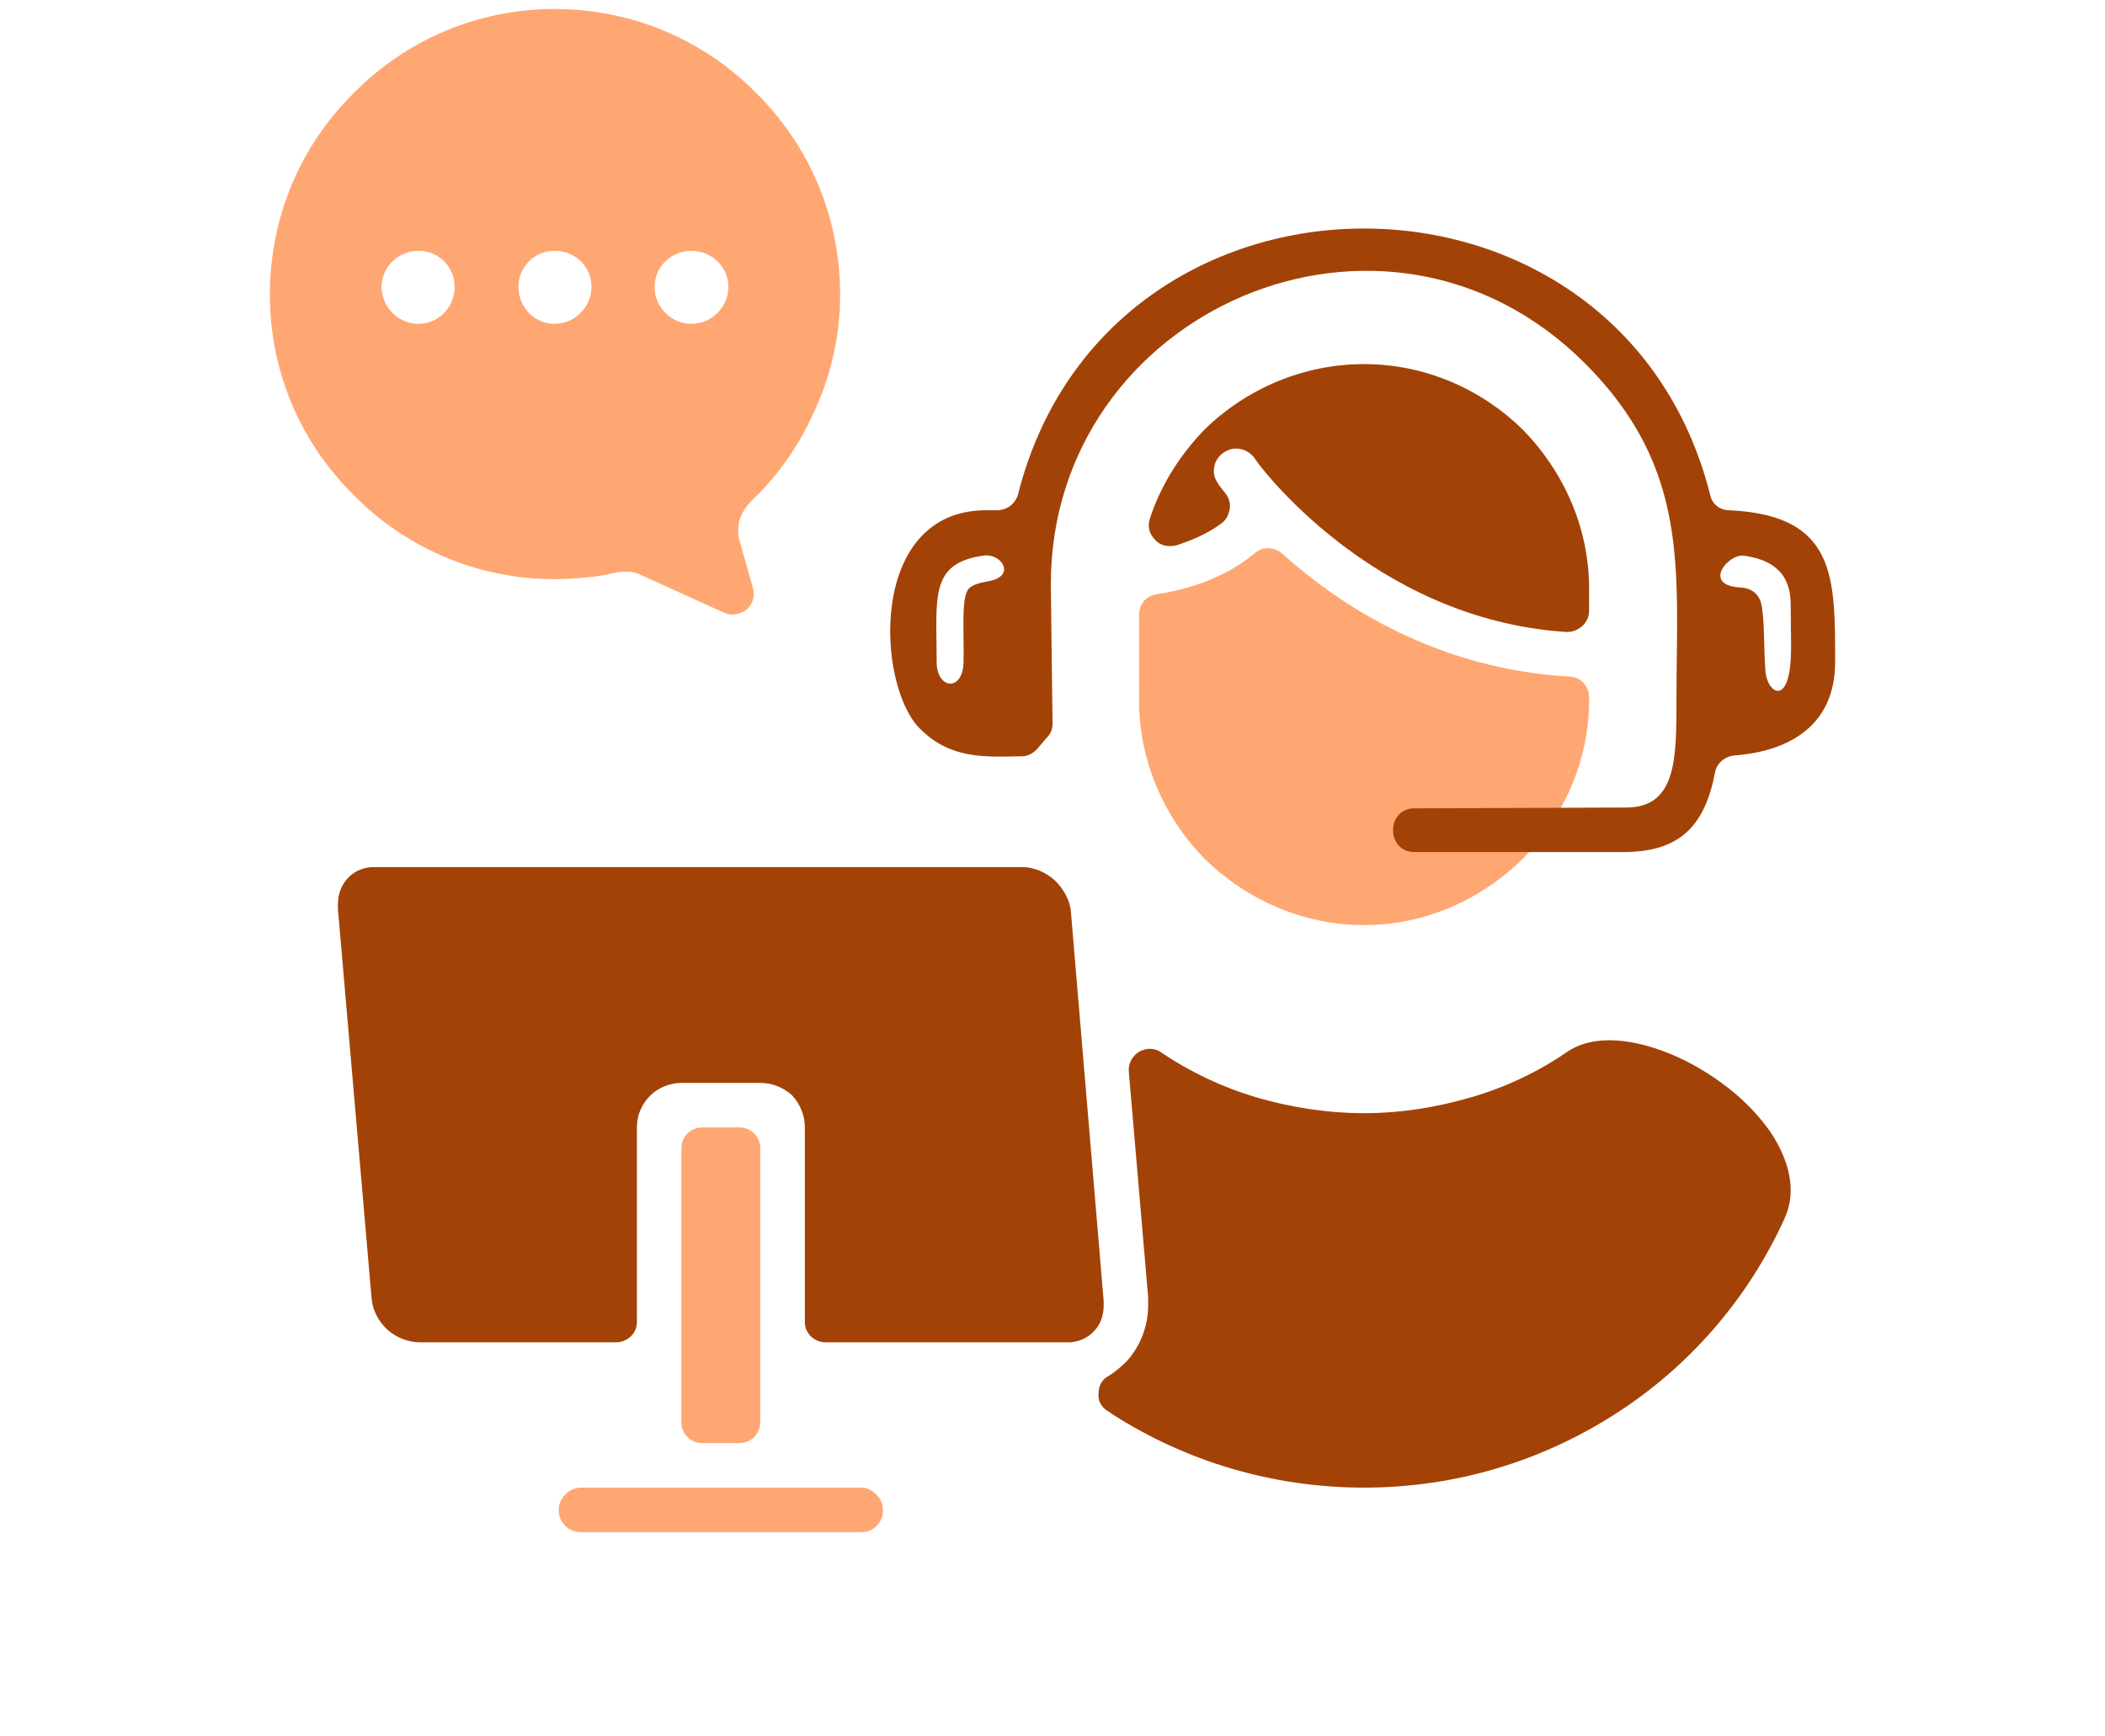 <svg width="234" height="193" viewBox="0 0 234 193" fill="none" xmlns="http://www.w3.org/2000/svg">
<mask id="mask0_60_42" style="mask-type:alpha" maskUnits="userSpaceOnUse" x="0" y="0" width="234" height="193">
<rect width="234" height="193" fill="#D9D9D9"/>
</mask>
<g mask="url(#mask0_60_42)">
<path fill-rule="evenodd" clip-rule="evenodd" d="M95.721 165.39H64.634C63.888 165.39 63.324 165.669 62.857 166.135C62.391 166.602 62.111 167.16 62.111 167.815V168.003C62.111 169.216 63.233 170.337 64.446 170.337H95.812C97.121 170.337 98.146 169.216 98.146 168.003V167.815C98.146 167.16 97.867 166.602 97.4 166.135C96.933 165.669 96.376 165.39 95.721 165.39Z" fill="#FFA772"/>
<path fill-rule="evenodd" clip-rule="evenodd" d="M78.076 160.442H82.181C83.491 160.442 84.516 159.417 84.516 158.107V127.675C84.516 126.366 83.491 125.341 82.181 125.341H78.076C76.767 125.341 75.742 126.366 75.742 127.675V158.107C75.742 159.417 76.767 160.442 78.076 160.442Z" fill="#FFA772"/>
<path fill-rule="evenodd" clip-rule="evenodd" d="M91.798 149.237H118.961C120.083 149.146 121.017 148.679 121.666 147.927C122.321 147.272 122.69 146.247 122.69 145.126V144.659L119.052 101.439C118.961 100.039 118.21 98.826 117.276 97.892C116.251 96.959 114.941 96.401 113.638 96.401H41.296C40.174 96.492 39.241 96.959 38.592 97.71C37.937 98.456 37.567 99.39 37.567 100.512V101.069L41.302 144.289C41.393 145.599 42.048 146.902 43.079 147.836C44.012 148.679 45.316 149.237 46.717 149.237H68.466C69.776 149.237 70.8 148.212 70.8 146.999V125.341C70.8 123.94 71.358 122.728 72.292 121.794C73.135 120.951 74.438 120.393 75.748 120.393H84.522C85.922 120.393 87.135 120.951 88.069 121.794C88.912 122.728 89.469 123.94 89.469 125.341V146.999C89.469 148.212 90.494 149.237 91.804 149.237H91.798Z" fill="#A34207"/>
<path fill-rule="evenodd" clip-rule="evenodd" d="M123.163 156.895C123.351 156.986 123.539 157.174 123.721 157.271C131.749 162.406 141.365 165.389 151.631 165.389C161.896 165.389 171.422 162.4 179.449 157.271C187.665 152.044 194.292 144.483 198.397 135.424C199.798 132.344 198.864 128.888 196.718 125.717C195.505 124.037 194.014 122.449 192.237 121.048C190.46 119.648 188.502 118.435 186.446 117.501C181.875 115.446 177.206 114.888 174.217 116.943C170.949 119.181 167.402 120.866 163.576 121.982C159.75 123.104 155.736 123.759 151.625 123.759C147.514 123.759 143.409 123.104 139.583 121.982C135.848 120.86 132.301 119.181 129.13 117.034C128.384 116.476 127.45 116.476 126.607 116.943C125.862 117.41 125.395 118.253 125.486 119.181L127.632 144.198V145.132C127.632 147.557 126.698 149.704 125.298 151.292C124.643 151.947 123.988 152.505 123.242 152.972C122.496 153.348 122.12 154.093 122.12 154.93C122.029 155.676 122.399 156.422 123.145 156.889L123.163 156.895Z" fill="#A34207"/>
<path fill-rule="evenodd" clip-rule="evenodd" d="M174.411 75.215C159.756 74.373 149.017 67.375 142.578 61.585C141.644 60.742 140.335 60.742 139.498 61.494C136.042 64.386 131.749 65.599 128.578 66.066C127.365 66.254 126.619 67.187 126.619 68.4V77.829C126.619 84.644 129.421 90.895 133.902 95.473C138.473 99.954 144.731 102.846 151.637 102.846C158.543 102.846 164.703 99.954 169.281 95.473C173.762 90.901 176.654 84.644 176.654 77.829V77.55C176.654 76.24 175.629 75.215 174.417 75.215H174.411Z" fill="#FFA772"/>
<path fill-rule="evenodd" clip-rule="evenodd" d="M130.724 60.651C132.404 60.093 134.271 59.342 135.86 58.129C136.327 57.753 136.606 57.195 136.703 56.54C136.794 55.983 136.612 55.328 136.236 54.861C135.769 54.303 135.49 53.927 135.393 53.739C135.205 53.46 135.114 53.272 135.017 52.993C134.738 51.871 135.205 50.756 136.23 50.192C137.352 49.537 138.843 49.913 139.589 51.126C139.589 51.217 152.377 68.861 174.126 70.262C174.781 70.262 175.339 70.074 175.902 69.607C176.369 69.14 176.648 68.582 176.648 67.927V65.405C176.648 58.59 173.756 52.338 169.275 47.761C164.703 43.28 158.446 40.478 151.631 40.478C144.816 40.478 138.467 43.28 133.896 47.761C131.191 50.562 129.039 53.921 127.826 57.656C127.547 58.499 127.735 59.336 128.384 59.99C128.942 60.645 129.785 60.833 130.718 60.645L130.724 60.651Z" fill="#A34207"/>
<path d="M193.547 65.32C194.668 65.411 195.693 65.975 195.881 67.654C196.16 69.431 196.069 72.323 196.257 74.657C196.445 76.713 198.216 78.113 198.87 74.936C199.246 73.069 199.058 70.455 199.058 67.187C199.058 63.264 196.445 62.149 193.832 61.773C192.055 61.585 189.163 65.132 193.553 65.32H193.547ZM113.547 84.08C109.254 84.171 105.61 84.359 102.251 81C97.394 76.143 96.46 56.728 109.624 56.728H110.837C111.958 56.728 112.892 55.982 113.171 54.951C123.157 15.558 180.104 15.558 190.091 54.951C190.279 55.976 191.115 56.728 192.237 56.728C204.091 57.286 204 64.101 204 73.626C204 80.533 199.052 83.522 192.801 83.989C191.776 84.08 190.843 84.832 190.655 85.856C189.533 91.738 186.829 94.63 180.759 94.727H157.233C154.062 94.727 154.062 89.87 157.233 89.87L180.759 89.779C186.362 89.779 186.362 84.365 186.362 77.828C186.362 63.452 187.95 52.156 176.187 40.393C153.971 18.177 116.815 34.512 116.815 64.944L117.003 80.442C117.003 81.097 116.815 81.564 116.348 82.03L115.226 83.34C114.76 83.807 114.202 84.086 113.547 84.086V84.08ZM107.108 73.529C107.199 70.728 106.829 66.811 107.575 65.593C107.95 65.035 108.787 64.847 109.63 64.659C113.086 64.192 111.407 61.488 109.351 61.767C103.282 62.609 104.125 66.435 104.125 73.621C104.125 76.61 107.017 76.98 107.114 73.621V73.529H107.108Z" fill="#A34207"/>
<path fill-rule="evenodd" clip-rule="evenodd" d="M61.645 1C52.962 1 45.031 4.547 39.331 10.338C33.547 16.031 30 23.962 30 32.742C30 41.521 33.547 49.355 39.338 55.055C45.031 60.845 52.968 64.392 61.651 64.392C62.863 64.392 63.985 64.301 65.107 64.204C66.228 64.113 67.344 63.925 68.466 63.647C69.024 63.556 69.491 63.556 70.055 63.556C70.521 63.647 70.988 63.743 71.455 64.022L80.508 68.127C81.35 68.503 82.284 68.315 83.03 67.751C83.685 67.097 83.964 66.26 83.685 65.326L82.284 60.378C82.005 59.536 82.005 58.699 82.193 57.856C82.472 57.013 82.939 56.267 83.594 55.619C86.674 52.726 89.1 49.082 90.779 45.165C92.459 41.34 93.392 37.138 93.392 32.748C93.392 23.974 89.845 16.037 84.055 10.344C78.355 4.547 70.418 1 61.645 1ZM46.523 27.885C44.285 27.885 42.418 29.661 42.418 31.899C42.418 34.136 44.285 36.004 46.523 36.004C48.76 36.004 50.537 34.136 50.537 31.899C50.537 29.661 48.76 27.885 46.523 27.885ZM76.864 27.885C74.62 27.885 72.759 29.661 72.759 31.899C72.759 34.136 74.626 36.004 76.864 36.004C79.101 36.004 80.969 34.136 80.969 31.899C80.969 29.661 79.101 27.885 76.864 27.885ZM61.645 27.885C59.401 27.885 57.631 29.661 57.631 31.899C57.631 34.136 59.407 36.004 61.645 36.004C63.882 36.004 65.749 34.136 65.749 31.899C65.749 29.661 63.973 27.885 61.645 27.885Z" fill="#FFA772"/>
</g>
</svg>

